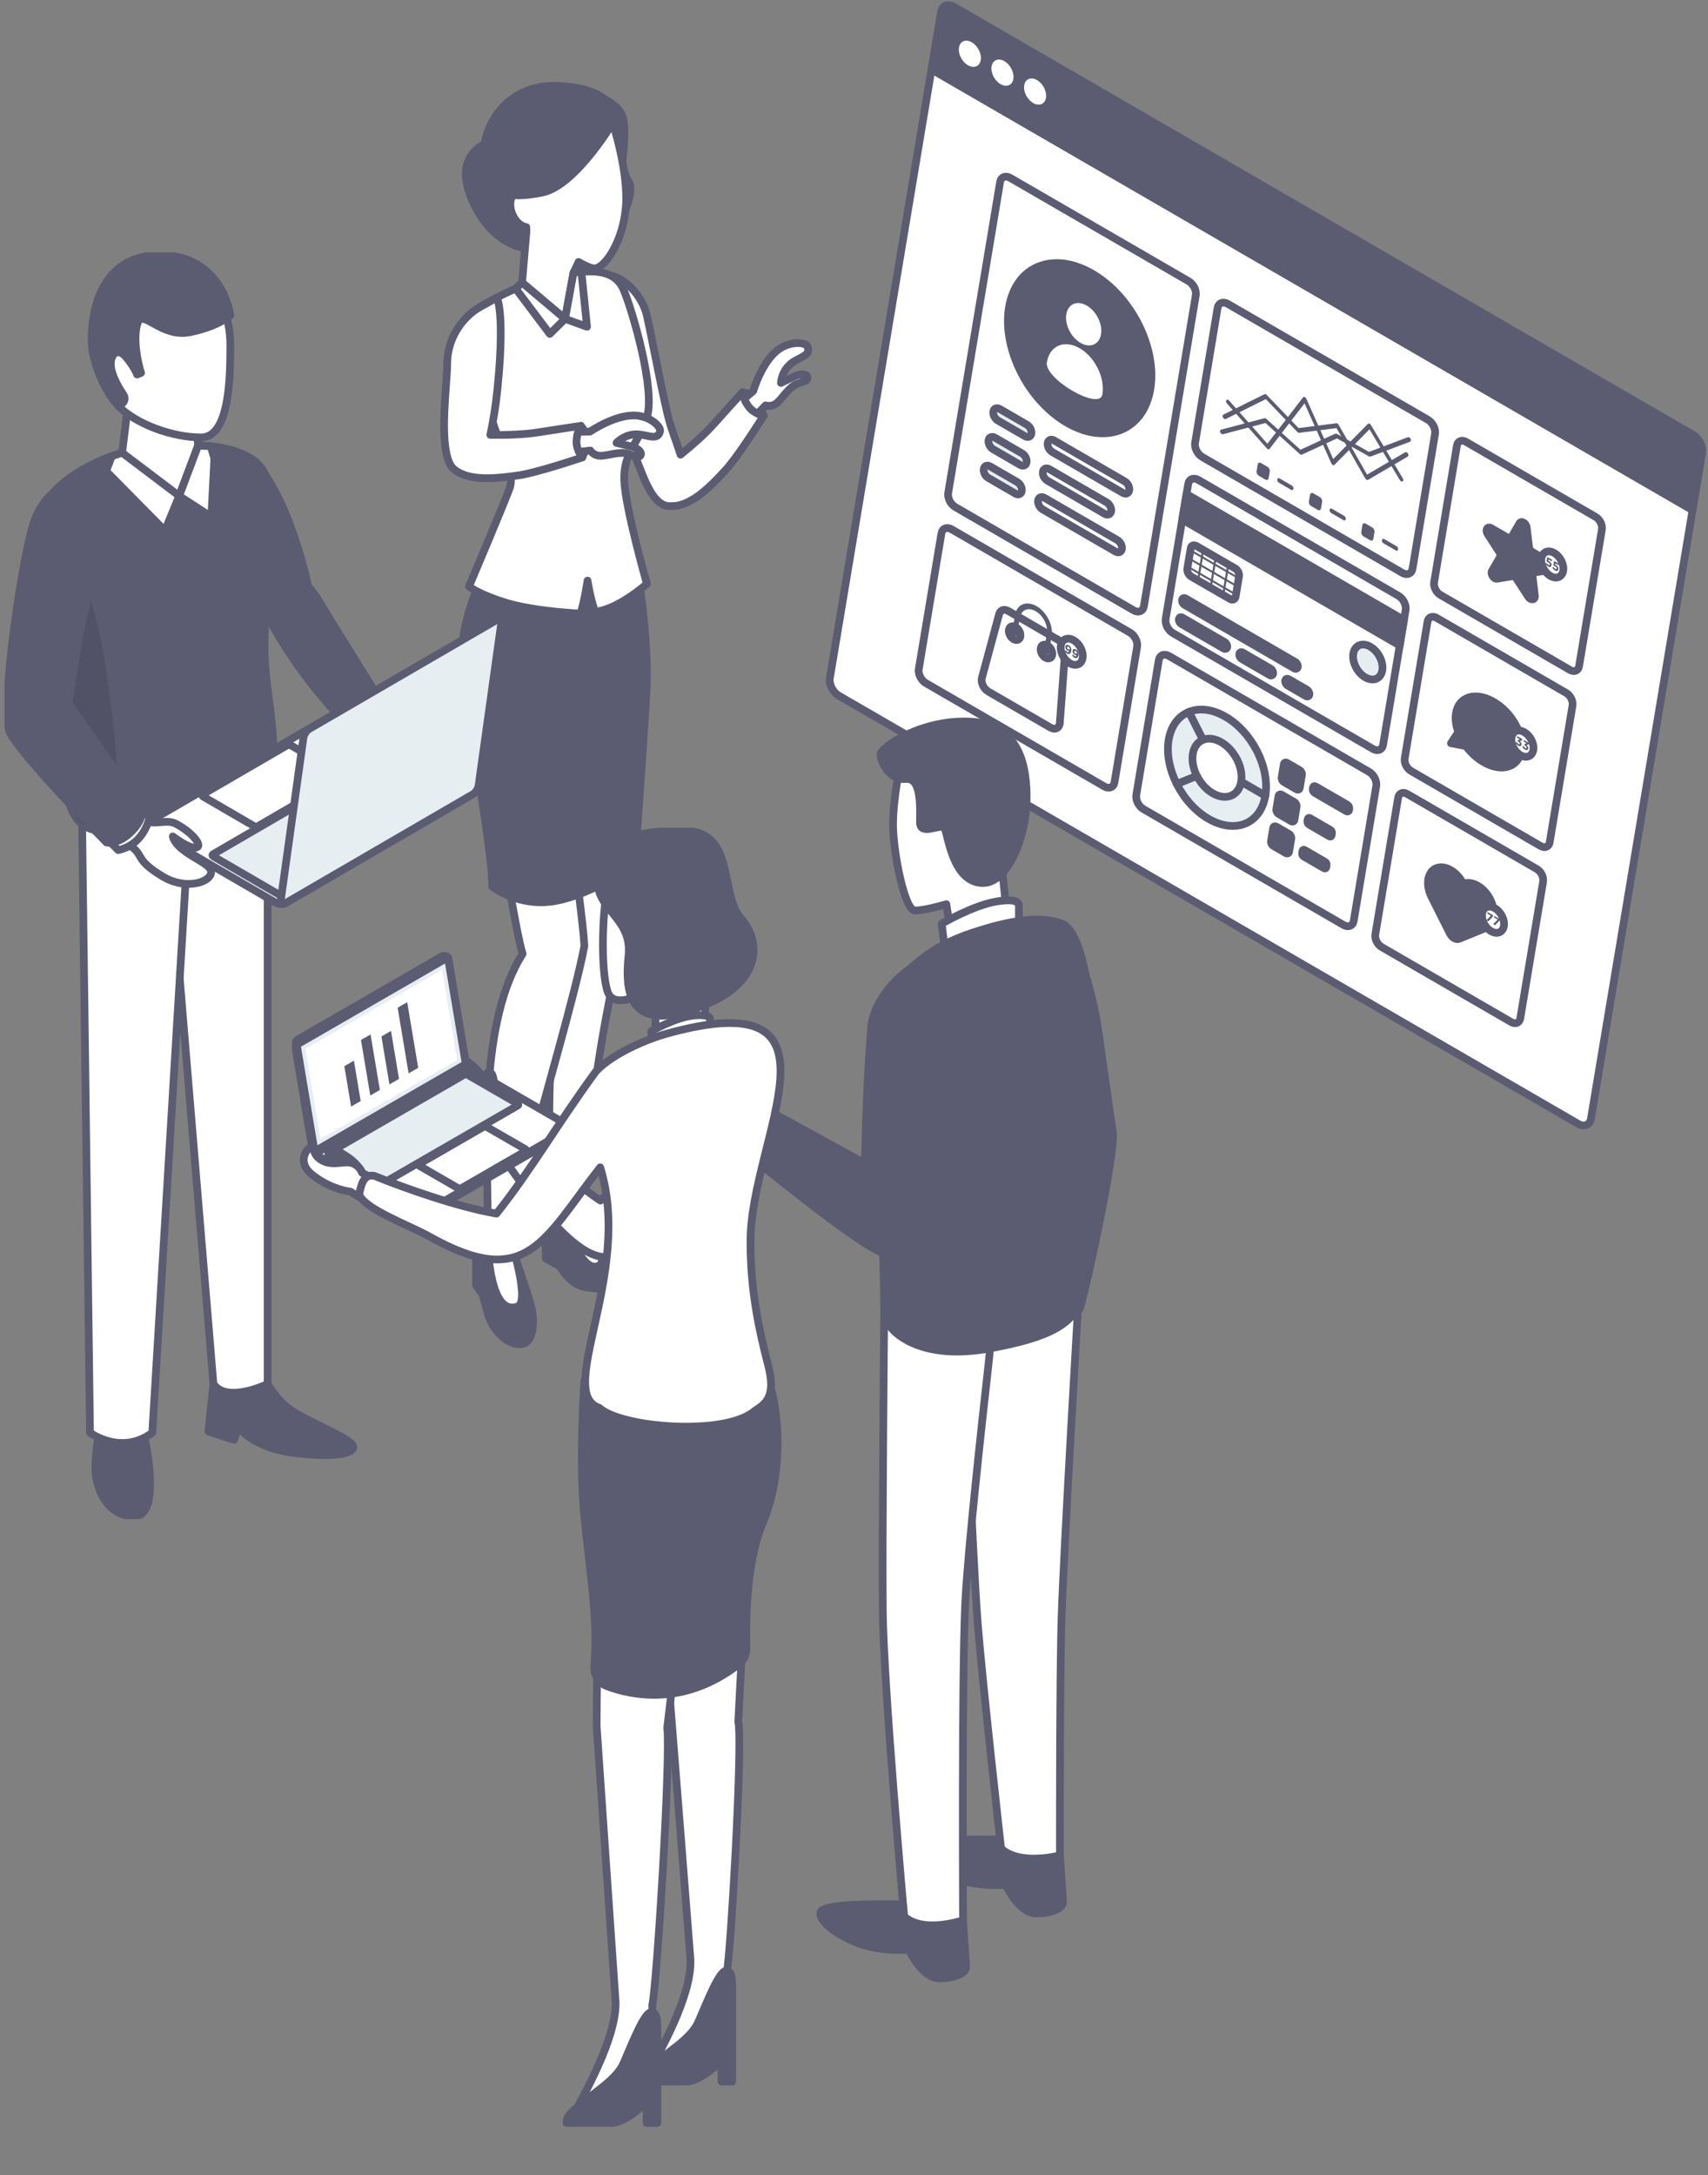 <svg width="333" height="424" viewBox="0 0 333 424" fill="none" xmlns="http://www.w3.org/2000/svg">
<rect x="0" y="0" width="333" height="424" fill="#808080" stroke="none"/>
<path d="M307.685 219.07L163.544 135.61C162.373 134.933 161.592 133.38 161.797 132.144L181.608 13.517L329.988 99.433L310.18 218.06C309.974 219.295 308.856 219.749 307.685 219.072V219.07Z" fill="white" stroke="#5B5B72" stroke-width="1.5" stroke-linecap="round" stroke-linejoin="round"/>
<path d="M329.989 99.43L181.608 13.517L183.476 2.326C183.682 1.091 184.8 0.637 185.971 1.314L330.112 84.774C331.283 85.451 332.064 87.004 331.859 88.239L329.991 99.43H329.989Z" fill="#5B5B72" stroke="#5B5B72" stroke-width="1.5" stroke-linecap="round" stroke-linejoin="round"/>
<path d="M191.209 11.709C191.003 12.944 189.886 13.398 188.715 12.721C187.544 12.044 186.762 10.491 186.968 9.256C187.173 8.021 188.291 7.567 189.462 8.244C190.633 8.921 191.415 10.474 191.209 11.709Z" fill="white"/>
<path d="M197.568 15.393C197.362 16.628 196.244 17.081 195.073 16.404C193.902 15.727 193.12 14.175 193.326 12.94C193.532 11.704 194.65 11.251 195.821 11.928C196.992 12.605 197.773 14.158 197.568 15.393Z" fill="white"/>
<path d="M203.926 19.074C203.72 20.309 202.603 20.763 201.432 20.086C200.261 19.409 199.479 17.856 199.685 16.621C199.89 15.386 201.008 14.932 202.179 15.609C203.35 16.286 204.132 17.839 203.926 19.074Z" fill="white"/>
<path d="M196.975 34.686L231.739 54.814C232.675 55.355 233.302 56.597 233.135 57.587L223.019 118.17C222.854 119.16 221.961 119.522 221.025 118.978L186.261 98.85C185.325 98.309 184.698 97.067 184.865 96.077L194.981 35.494C195.146 34.504 196.038 34.142 196.975 34.686Z" fill="white" stroke="#5B5B72" stroke-width="1.5" stroke-linecap="round" stroke-linejoin="round"/>
<path d="M224.274 75.857C222.932 83.891 215.675 86.834 208.066 82.428C200.457 78.021 195.376 67.936 196.718 59.9C198.061 51.866 205.317 48.922 212.927 53.329C220.536 57.735 225.617 67.82 224.274 75.857Z" fill="#5B5B72" stroke="#5B5B72" stroke-width="1.5" stroke-linecap="round" stroke-linejoin="round"/>
<path d="M214.659 65.163C214.323 67.172 212.537 67.924 210.669 66.842C208.801 65.76 207.558 63.256 207.894 61.247C208.23 59.237 210.016 58.485 211.884 59.567C213.752 60.65 214.995 63.154 214.659 65.163Z" fill="white"/>
<path d="M214.925 76.893C214.383 80.139 203.558 73.872 204.1 70.625C204.642 67.378 207.505 66.151 210.495 67.881C213.486 69.611 215.47 73.646 214.925 76.893Z" fill="white"/>
<path d="M199.835 85.029L194.536 81.959C193.95 81.62 193.561 80.846 193.662 80.227C193.767 79.608 194.323 79.382 194.909 79.722L200.207 82.792C200.793 83.131 201.182 83.905 201.081 84.524C200.977 85.143 200.42 85.369 199.835 85.029Z" fill="#E7EEF2" stroke="#5B5B72" stroke-width="1.5" stroke-linecap="round" stroke-linejoin="round"/>
<path d="M198.901 90.624L193.602 87.555C193.016 87.215 192.627 86.441 192.729 85.822C192.833 85.204 193.389 84.978 193.975 85.318L199.273 88.387C199.859 88.727 200.248 89.501 200.147 90.12C200.043 90.739 199.486 90.964 198.901 90.624Z" fill="#E7EEF2" stroke="#5B5B72" stroke-width="1.5" stroke-linecap="round" stroke-linejoin="round"/>
<path d="M197.967 96.22L192.668 93.15C192.083 92.811 191.693 92.037 191.795 91.418C191.899 90.799 192.455 90.573 193.041 90.913L198.339 93.983C198.925 94.322 199.315 95.097 199.213 95.715C199.109 96.334 198.552 96.56 197.967 96.22Z" fill="#E7EEF2" stroke="#5B5B72" stroke-width="1.5" stroke-linecap="round" stroke-linejoin="round"/>
<path d="M218.913 96.074L205.136 88.098C204.55 87.759 204.161 86.985 204.262 86.366C204.366 85.747 204.923 85.522 205.509 85.861L219.285 93.837C219.871 94.177 220.26 94.951 220.159 95.57C220.055 96.188 219.498 96.414 218.913 96.074Z" fill="white" stroke="#5B5B72" stroke-width="1.5" stroke-linecap="round" stroke-linejoin="round"/>
<path d="M215.387 100.17L204.2 93.692C203.614 93.352 203.224 92.578 203.326 91.959C203.43 91.34 203.987 91.115 204.572 91.454L215.76 97.933C216.346 98.273 216.735 99.047 216.634 99.666C216.529 100.284 215.973 100.51 215.387 100.17Z" fill="white" stroke="#5B5B72" stroke-width="1.5" stroke-linecap="round" stroke-linejoin="round"/>
<path d="M217.483 107.52L203.266 99.29C202.68 98.95 202.291 98.176 202.392 97.557C202.496 96.938 203.053 96.713 203.638 97.052L217.855 105.283C218.441 105.623 218.83 106.397 218.729 107.015C218.625 107.634 218.068 107.86 217.483 107.52Z" fill="white" stroke="#5B5B72" stroke-width="1.5" stroke-linecap="round" stroke-linejoin="round"/>
<path d="M261.937 180.306L222.934 157.722C221.998 157.181 221.371 155.939 221.538 154.949L225.924 128.687C226.089 127.697 226.982 127.335 227.918 127.879L266.921 150.462C267.857 151.003 268.484 152.246 268.317 153.236L263.93 179.498C263.766 180.488 262.873 180.85 261.937 180.306Z" fill="white" stroke="#5B5B72" stroke-width="1.5" stroke-linecap="round" stroke-linejoin="round"/>
<path d="M246.694 155.116L241.983 152.389C242.443 149.642 240.701 146.192 238.102 144.687C236.8 143.933 235.53 143.809 234.528 144.216L231.785 138.774C233.79 137.958 236.333 138.208 238.934 139.715C244.136 142.727 247.611 149.625 246.694 155.119V155.116Z" fill="#E7EEF2"/>
<path d="M246.694 155.116L241.983 152.389C242.443 149.642 240.701 146.192 238.102 144.687C236.8 143.933 235.53 143.809 234.528 144.216L231.785 138.774C233.79 137.958 236.333 138.208 238.934 139.715C244.136 142.727 247.611 149.625 246.694 155.119V155.116Z" stroke="#5B5B72" stroke-width="1.5" stroke-linecap="round" stroke-linejoin="round"/>
<path d="M232.561 146.934C232.331 148.307 232.651 149.856 233.352 151.251L229.435 152.84C228.032 150.055 227.391 146.953 227.85 144.209C228.31 141.462 229.779 139.589 231.785 138.776L234.528 144.219C233.524 144.629 232.791 145.566 232.561 146.936V146.934Z" fill="#E7EEF2"/>
<path d="M232.561 146.934C232.331 148.307 232.651 149.856 233.352 151.251L229.435 152.84C228.032 150.055 227.391 146.953 227.85 144.209C228.31 141.462 229.779 139.589 231.785 138.776L234.528 144.219C233.524 144.629 232.791 145.566 232.561 146.936V146.934Z" stroke="#5B5B72" stroke-width="1.5" stroke-linecap="round" stroke-linejoin="round"/>
<path d="M246.694 155.116C245.777 160.61 240.812 162.621 235.612 159.61C234.325 158.865 233.144 157.883 232.109 156.742C231.054 155.577 230.147 154.248 229.438 152.84L233.355 151.251C233.708 151.957 234.163 152.619 234.693 153.204C235.211 153.772 235.799 154.262 236.445 154.636C239.043 156.14 241.526 155.138 241.985 152.389L246.696 155.116H246.694Z" fill="#E7EEF2"/>
<path d="M246.694 155.116C245.777 160.61 240.812 162.621 235.612 159.61C234.325 158.865 233.144 157.883 232.109 156.742C231.054 155.577 230.147 154.248 229.438 152.84L233.355 151.251C233.708 151.957 234.163 152.619 234.693 153.204C235.211 153.772 235.799 154.262 236.445 154.636C239.043 156.14 241.526 155.138 241.985 152.389L246.696 155.116H246.694Z" stroke="#5B5B72" stroke-width="1.5" stroke-linecap="round" stroke-linejoin="round"/>
<path d="M252.762 153.857L250.321 152.442C250.021 152.268 249.817 151.87 249.871 151.552L250.301 148.972C250.355 148.655 250.642 148.538 250.942 148.713L253.384 150.127C253.684 150.302 253.887 150.7 253.834 151.018L253.403 153.597C253.35 153.915 253.062 154.032 252.762 153.857Z" fill="#5B5B72" stroke="#5B5B72" stroke-width="1.5" stroke-linecap="round" stroke-linejoin="round"/>
<path d="M262.491 158.128L256.316 154.551C256.069 154.408 255.907 154.083 255.948 153.823L255.999 153.52C256.043 153.26 256.278 153.165 256.522 153.308L262.697 156.885C262.943 157.028 263.105 157.353 263.064 157.613L263.013 157.916C262.97 158.176 262.735 158.271 262.491 158.128Z" fill="#5B5B72" stroke="#5B5B72" stroke-width="1.5" stroke-linecap="round" stroke-linejoin="round"/>
<path d="M251.724 160.076L249.283 158.661C248.983 158.487 248.779 158.089 248.833 157.771L249.263 155.192C249.317 154.874 249.604 154.757 249.904 154.932L252.346 156.347C252.646 156.521 252.849 156.919 252.796 157.237L252.365 159.816C252.312 160.134 252.024 160.251 251.724 160.076Z" fill="#5B5B72" stroke="#5B5B72" stroke-width="1.5" stroke-linecap="round" stroke-linejoin="round"/>
<path d="M259.178 163.029L255.196 160.722C254.995 160.605 254.862 160.338 254.896 160.127L254.976 159.651C255.012 159.44 255.203 159.363 255.404 159.479L259.387 161.787C259.587 161.903 259.72 162.17 259.687 162.381L259.607 162.857C259.57 163.068 259.379 163.146 259.178 163.029Z" fill="#5B5B72" stroke="#5B5B72" stroke-width="1.5" stroke-linecap="round" stroke-linejoin="round"/>
<path d="M250.686 166.293L248.245 164.878C247.945 164.704 247.741 164.306 247.795 163.988L248.225 161.408C248.279 161.09 248.566 160.974 248.866 161.149L251.308 162.563C251.608 162.738 251.811 163.136 251.758 163.454L251.327 166.033C251.274 166.351 250.986 166.468 250.686 166.293Z" fill="#5B5B72" stroke="#5B5B72" stroke-width="1.5" stroke-linecap="round" stroke-linejoin="round"/>
<path d="M258.141 169.246L254.158 166.938C253.957 166.822 253.824 166.555 253.858 166.344L253.938 165.868C253.974 165.657 254.165 165.579 254.366 165.696L258.349 168.004C258.549 168.12 258.683 168.387 258.649 168.598L258.569 169.074C258.533 169.285 258.341 169.362 258.141 169.246Z" fill="#5B5B72" stroke="#5B5B72" stroke-width="1.5" stroke-linecap="round" stroke-linejoin="round"/>
<path d="M273.398 111.665L234.395 89.081C233.459 88.54 232.832 87.298 232.999 86.308L237.386 60.045C237.55 59.055 238.443 58.694 239.379 59.237L278.382 81.821C279.319 82.362 279.945 83.605 279.778 84.594L275.392 110.857C275.227 111.847 274.334 112.208 273.398 111.665Z" fill="white" stroke="#5B5B72" stroke-width="1.5" stroke-linecap="round" stroke-linejoin="round"/>
<path d="M238.184 84.599C238.075 84.536 237.979 84.427 237.918 84.289C237.814 84.044 237.877 83.803 238.058 83.755L246.52 81.522C246.628 81.493 246.759 81.537 246.873 81.639L253.543 87.674L260.34 84.536C260.422 84.497 260.529 84.51 260.63 84.565L266.89 88.084L274.484 85.228C274.659 85.162 274.898 85.305 275.017 85.546C275.135 85.788 275.089 86.036 274.913 86.104L267.194 89.008C267.115 89.037 267.015 89.025 266.919 88.972L260.669 85.461L253.817 88.623C253.703 88.674 253.553 88.635 253.425 88.518L246.725 82.459L238.436 84.645C238.356 84.667 238.264 84.645 238.179 84.599H238.184Z" fill="#5B5B72"/>
<path d="M247.139 87.531C247.088 87.501 247.04 87.46 246.994 87.409L239.205 78.64C239.029 78.441 238.98 78.157 239.099 78.004C239.215 77.851 239.454 77.888 239.629 78.087L247.098 86.499L254.042 77.465C254.114 77.371 254.238 77.347 254.368 77.4C254.499 77.453 254.62 77.577 254.688 77.73L259.931 89.486L266.694 82.627C266.764 82.554 266.87 82.537 266.984 82.578C267.098 82.619 267.206 82.714 267.279 82.838L273.497 93.238C273.635 93.471 273.618 93.735 273.459 93.83C273.299 93.924 273.057 93.813 272.919 93.582L267.001 83.685L260.183 90.603C260.105 90.683 259.984 90.695 259.858 90.639C259.735 90.583 259.621 90.462 259.556 90.316L254.342 78.623L247.521 87.497C247.434 87.611 247.282 87.618 247.136 87.535L247.139 87.531Z" fill="#5B5B72"/>
<path d="M238.675 81.646C238.586 81.595 238.501 81.508 238.441 81.399C238.31 81.161 238.342 80.904 238.506 80.821L246.524 76.844C246.648 76.784 246.82 76.835 246.953 76.975L253.171 83.447L260.526 82.508C260.683 82.488 260.87 82.607 260.981 82.799L266.529 92.519L273.962 88.159C274.122 88.064 274.363 88.178 274.501 88.409C274.639 88.642 274.622 88.906 274.46 89.001L266.73 93.536C266.652 93.582 266.551 93.58 266.447 93.531C266.343 93.48 266.248 93.391 266.183 93.277L260.575 83.447L253.306 84.374C253.193 84.388 253.062 84.33 252.955 84.218L246.79 77.803L238.978 81.678C238.888 81.722 238.779 81.707 238.675 81.646Z" fill="#5B5B72"/>
<path d="M246.696 93.478L245.438 92.75C245.136 92.575 244.932 92.172 244.986 91.852L245.208 90.525C245.261 90.205 245.552 90.088 245.854 90.263L247.112 90.991C247.415 91.165 247.618 91.568 247.565 91.889L247.342 93.216C247.289 93.536 246.999 93.653 246.696 93.478Z" fill="#5B5B72"/>
<path d="M251.729 95.482L249.321 94.087C249.118 93.971 248.985 93.701 249.019 93.488L249.029 93.432C249.065 93.218 249.256 93.141 249.459 93.257L251.867 94.652C252.07 94.769 252.203 95.038 252.169 95.252L252.159 95.308C252.123 95.521 251.932 95.599 251.729 95.482Z" fill="#5B5B72"/>
<path d="M256.902 99.387L255.644 98.659C255.341 98.484 255.138 98.081 255.191 97.761L255.414 96.433C255.467 96.113 255.757 95.997 256.06 96.171L257.318 96.899C257.62 97.074 257.824 97.477 257.77 97.797L257.548 99.124C257.495 99.445 257.204 99.561 256.902 99.387Z" fill="#5B5B72"/>
<path d="M261.934 101.393L259.527 99.998C259.324 99.882 259.191 99.612 259.224 99.399L259.234 99.343C259.27 99.129 259.462 99.052 259.665 99.168L262.072 100.563C262.276 100.68 262.409 100.949 262.375 101.163L262.365 101.219C262.329 101.432 262.138 101.51 261.934 101.393Z" fill="#5B5B72"/>
<path d="M267.11 105.298L265.852 104.57C265.549 104.395 265.346 103.992 265.399 103.672L265.622 102.344C265.675 102.024 265.965 101.908 266.268 102.082L267.526 102.81C267.828 102.985 268.032 103.388 267.978 103.708L267.756 105.035C267.703 105.356 267.412 105.472 267.11 105.298Z" fill="#5B5B72"/>
<path d="M272.14 107.302L269.733 105.907C269.529 105.79 269.396 105.521 269.43 105.307L269.44 105.251C269.476 105.038 269.667 104.96 269.87 105.077L272.278 106.472C272.481 106.588 272.614 106.858 272.58 107.071L272.571 107.127C272.534 107.341 272.343 107.418 272.14 107.302Z" fill="#5B5B72"/>
<path d="M267.666 145.985L228.663 123.402C227.727 122.861 227.1 121.618 227.267 120.628L231.654 94.366C231.818 93.376 232.711 93.014 233.648 93.558L272.65 116.142C273.587 116.683 274.213 117.925 274.047 118.915L269.66 145.177C269.495 146.167 268.603 146.529 267.666 145.985Z" fill="white" stroke="#5B5B72" stroke-width="1.5" stroke-linecap="round" stroke-linejoin="round"/>
<path d="M272.892 125.828L230.497 101.282L231.33 96.307L273.722 120.854L272.892 125.828Z" fill="#5B5B72" stroke="#5B5B72" stroke-width="1.5" stroke-linecap="round" stroke-linejoin="round"/>
<path d="M241.569 112.33L240.904 116.309C240.812 116.857 240.318 117.061 239.796 116.758L232.259 112.395C231.739 112.094 231.39 111.405 231.482 110.854L232.147 106.875C232.239 106.326 232.735 106.125 233.256 106.426L240.792 110.789C241.315 111.092 241.661 111.779 241.569 112.33Z" fill="white" stroke="#5B5B72" stroke-width="1.5" stroke-linecap="round" stroke-linejoin="round"/>
<path d="M234.763 107.297L233.766 113.266L233.389 113.048L234.386 107.078L234.763 107.297Z" fill="#5B5B72"/>
<path d="M241.535 112.529L241.468 112.926L232.048 107.472L232.114 107.074L241.535 112.529Z" fill="#5B5B72"/>
<path d="M241.269 114.12L241.204 114.518L231.782 109.063L231.847 108.665L241.269 114.12Z" fill="#5B5B72"/>
<path d="M241.003 115.712L240.938 116.11L231.516 110.655L231.581 110.257L241.003 115.712Z" fill="#5B5B72"/>
<path d="M237.212 108.716L236.215 114.683L235.84 114.467L236.837 108.498L237.212 108.716Z" fill="#5B5B72"/>
<path d="M239.663 110.133L238.666 116.103L238.288 115.884L239.285 109.915L239.663 110.133Z" fill="#5B5B72"/>
<path d="M252.336 130.291L230.95 117.908C230.626 117.719 230.408 117.289 230.466 116.945C230.524 116.6 230.834 116.476 231.158 116.663L252.544 129.046C252.868 129.235 253.086 129.665 253.028 130.009C252.97 130.354 252.66 130.477 252.336 130.291Z" fill="white" stroke="#5B5B72" stroke-width="1.5" stroke-linecap="round" stroke-linejoin="round"/>
<path d="M238.571 126.413L230.328 121.64C230.004 121.451 229.786 121.021 229.844 120.677C229.902 120.332 230.212 120.208 230.536 120.395L238.779 125.168C239.104 125.358 239.321 125.787 239.263 126.132C239.205 126.476 238.896 126.6 238.571 126.413Z" fill="#E7EEF2" stroke="#5B5B72" stroke-width="1.5" stroke-linecap="round" stroke-linejoin="round"/>
<path d="M247.521 131.594L242.104 128.456C241.78 128.267 241.562 127.837 241.62 127.493C241.678 127.148 241.988 127.025 242.312 127.211L247.729 130.349C248.053 130.538 248.271 130.968 248.213 131.312C248.155 131.657 247.845 131.781 247.521 131.594Z" fill="#E7EEF2" stroke="#5B5B72" stroke-width="1.5" stroke-linecap="round" stroke-linejoin="round"/>
<path d="M254.586 135.685L251.054 133.639C250.729 133.45 250.512 133.02 250.57 132.676C250.628 132.331 250.938 132.208 251.262 132.394L254.794 134.44C255.118 134.629 255.336 135.059 255.278 135.403C255.22 135.748 254.91 135.872 254.586 135.685Z" fill="#E7EEF2" stroke="#5B5B72" stroke-width="1.5" stroke-linecap="round" stroke-linejoin="round"/>
<path d="M269.498 130.684C269.222 132.331 267.734 132.935 266.173 132.03C264.613 131.128 263.57 129.058 263.846 127.41C264.122 125.763 265.61 125.159 267.17 126.064C268.731 126.966 269.774 129.036 269.498 130.684Z" fill="#E7EEF2" stroke="#5B5B72" stroke-width="1.5" stroke-linecap="round" stroke-linejoin="round"/>
<path d="M306.088 130.594L280.841 115.974C280.008 115.491 279.452 114.39 279.599 113.509L284.051 86.849C284.199 85.97 284.993 85.648 285.825 86.13L311.073 100.75C311.905 101.233 312.461 102.335 312.314 103.216L307.862 129.876C307.714 130.754 306.921 131.077 306.088 130.594Z" fill="white" stroke="#5B5B72" stroke-width="1.5" stroke-linecap="round" stroke-linejoin="round"/>
<path d="M297.654 102.825L298.109 106.63C298.155 107.008 298.402 107.392 298.723 107.579L301.939 109.44C302.655 109.855 302.793 110.995 302.137 111.104L299.202 111.594C298.91 111.643 298.743 111.934 298.789 112.313L299.244 116.117C299.345 116.967 298.464 117.112 297.959 116.331L295.689 112.829C295.464 112.48 295.111 112.276 294.818 112.325L291.883 112.815C291.23 112.924 290.548 111.873 290.891 111.281L292.425 108.627C292.578 108.362 292.529 107.947 292.302 107.598L290.032 104.096C289.527 103.315 289.986 102.519 290.703 102.934L293.918 104.795C294.24 104.982 294.559 104.926 294.712 104.662L296.246 102.007C296.587 101.415 297.552 101.973 297.654 102.823V102.825Z" fill="#5B5B72" stroke="#5B5B72" stroke-width="1.5" stroke-linecap="round" stroke-linejoin="round"/>
<path d="M304.772 111.262C304.566 112.497 303.449 112.951 302.278 112.274C301.107 111.597 300.325 110.044 300.531 108.809C300.736 107.574 301.854 107.12 303.025 107.797C304.196 108.474 304.978 110.027 304.772 111.262Z" fill="white" stroke="#5B5B72" stroke-width="1.5" stroke-linecap="round" stroke-linejoin="round"/>
<path d="M301.687 108.588L302.599 109.117L302.549 109.42L301.915 109.054L301.852 109.316C301.883 109.326 301.912 109.335 301.944 109.347C301.975 109.36 302.009 109.377 302.05 109.401C302.123 109.442 302.191 109.493 302.251 109.549C302.311 109.605 302.36 109.665 302.401 109.733C302.442 109.801 302.469 109.874 302.486 109.954C302.503 110.034 302.503 110.117 302.486 110.206C302.471 110.289 302.447 110.357 302.408 110.408C302.37 110.459 302.324 110.495 302.266 110.512C302.207 110.532 302.142 110.532 302.07 110.517C301.995 110.502 301.915 110.468 301.83 110.42C301.709 110.35 301.61 110.269 301.528 110.177C301.445 110.085 301.375 109.981 301.315 109.867L301.554 109.733C301.603 109.821 301.651 109.893 301.702 109.956C301.753 110.02 301.813 110.07 301.878 110.107C301.953 110.151 302.019 110.168 302.07 110.155C302.12 110.143 302.152 110.102 302.164 110.029C302.176 109.961 302.161 109.893 302.12 109.828C302.079 109.762 302.019 109.707 301.936 109.66C301.89 109.634 301.845 109.614 301.801 109.6C301.757 109.588 301.716 109.578 301.678 109.575L301.511 109.335L301.682 108.588H301.687Z" fill="#5B5B72"/>
<path d="M303.02 109.362L303.933 109.891L303.882 110.194L303.248 109.828L303.185 110.09C303.216 110.1 303.248 110.112 303.277 110.121C303.308 110.133 303.342 110.15 303.383 110.175C303.456 110.218 303.524 110.267 303.584 110.323C303.645 110.379 303.695 110.442 303.734 110.507C303.775 110.575 303.802 110.648 303.819 110.728C303.836 110.808 303.836 110.891 303.819 110.98C303.804 111.063 303.778 111.131 303.741 111.182C303.703 111.233 303.657 111.269 303.599 111.286C303.543 111.306 303.475 111.305 303.403 111.291C303.328 111.276 303.248 111.245 303.163 111.194C303.042 111.124 302.943 111.043 302.861 110.949C302.778 110.857 302.708 110.752 302.648 110.638L302.887 110.505C302.936 110.592 302.984 110.665 303.035 110.728C303.086 110.791 303.146 110.842 303.212 110.878C303.287 110.922 303.352 110.939 303.403 110.927C303.453 110.915 303.485 110.874 303.497 110.801C303.509 110.733 303.495 110.665 303.453 110.599C303.412 110.534 303.352 110.478 303.272 110.432C303.226 110.405 303.18 110.386 303.137 110.371C303.093 110.359 303.052 110.349 303.013 110.347L302.846 110.107L303.018 109.359L303.02 109.362Z" fill="#5B5B72"/>
<path d="M300.359 164.915L275.111 150.295C274.279 149.812 273.722 148.71 273.87 147.829L278.322 121.169C278.469 120.291 279.263 119.968 280.095 120.451L305.343 135.071C306.175 135.554 306.732 136.655 306.584 137.536L302.132 164.196C301.985 165.075 301.191 165.397 300.359 164.915Z" fill="white" stroke="#5B5B72" stroke-width="1.5" stroke-linecap="round" stroke-linejoin="round"/>
<path d="M296.584 146.366C296.042 149.611 292.757 150.593 289.244 148.56C287.901 147.783 286.72 146.677 285.805 145.43L282.885 144.879L284.322 142.702C283.853 141.436 283.674 140.157 283.865 139.002C284.407 135.758 287.693 134.775 291.206 136.808C294.717 138.842 297.126 143.122 296.584 146.366Z" fill="#5B5B72" stroke="#5B5B72" stroke-width="1.5" stroke-linecap="round" stroke-linejoin="round"/>
<path d="M298.939 146.194C298.733 147.429 297.615 147.883 296.444 147.206C295.273 146.529 294.491 144.976 294.697 143.741C294.903 142.506 296.021 142.052 297.192 142.729C298.363 143.406 299.144 144.959 298.939 146.194Z" fill="white" stroke="#5B5B72" stroke-width="1.5" stroke-linecap="round" stroke-linejoin="round"/>
<path d="M295.738 143.777L295.786 143.481L296.79 144.063L296.747 144.323L296.306 144.483C296.355 144.522 296.403 144.563 296.449 144.612C296.495 144.66 296.531 144.711 296.563 144.767C296.594 144.823 296.616 144.884 296.63 144.949C296.645 145.015 296.645 145.083 296.633 145.155C296.621 145.231 296.597 145.291 296.56 145.34C296.524 145.388 296.48 145.422 296.427 145.442C296.374 145.461 296.311 145.464 296.241 145.451C296.171 145.439 296.093 145.408 296.011 145.359C295.878 145.282 295.767 145.189 295.682 145.085C295.597 144.981 295.53 144.869 295.479 144.75L295.742 144.653C295.784 144.743 295.83 144.821 295.88 144.886C295.931 144.949 295.994 145.005 296.069 145.049C296.132 145.085 296.185 145.097 296.229 145.085C296.272 145.073 296.301 145.036 296.311 144.978C296.323 144.913 296.306 144.85 296.26 144.784C296.217 144.721 296.146 144.663 296.055 144.609L295.919 144.532L295.905 144.284L296.321 144.114L295.738 143.777Z" fill="#5B5B72"/>
<path d="M297.051 144.539L297.1 144.243L298.104 144.825L298.06 145.085L297.62 145.245C297.668 145.284 297.717 145.328 297.763 145.374C297.809 145.422 297.845 145.473 297.876 145.529C297.908 145.585 297.93 145.646 297.944 145.711C297.959 145.777 297.959 145.845 297.947 145.917C297.935 145.993 297.91 146.053 297.874 146.102C297.838 146.15 297.794 146.184 297.741 146.204C297.688 146.223 297.625 146.226 297.555 146.213C297.484 146.201 297.407 146.17 297.325 146.124C297.189 146.046 297.08 145.954 296.996 145.849C296.911 145.745 296.841 145.633 296.792 145.515L297.056 145.417C297.097 145.507 297.141 145.585 297.192 145.65C297.243 145.716 297.305 145.769 297.383 145.813C297.446 145.849 297.499 145.862 297.543 145.849C297.586 145.837 297.615 145.801 297.625 145.743C297.637 145.677 297.62 145.612 297.574 145.549C297.53 145.485 297.46 145.427 297.368 145.371L297.233 145.294L297.218 145.046L297.634 144.876L297.051 144.539Z" fill="#5B5B72"/>
<path d="M294.627 199.235L269.379 184.615C268.547 184.133 267.99 183.031 268.138 182.15L272.59 155.49C272.738 154.612 273.531 154.289 274.363 154.772L299.611 169.391C300.444 169.874 301 170.976 300.852 171.857L296.401 198.517C296.253 199.395 295.459 199.718 294.627 199.235Z" fill="white" stroke="#5B5B72" stroke-width="1.5" stroke-linecap="round" stroke-linejoin="round"/>
<path d="M290.55 175.334C291.148 176.525 291.344 177.746 291.174 178.755C291.005 179.765 290.473 180.563 289.619 180.913L284.484 183.007C283.896 183.247 283.086 182.776 282.675 181.958L279.082 174.812C278.481 173.621 278.288 172.403 278.457 171.391C278.627 170.381 279.159 169.583 280.013 169.234C280.867 168.884 281.888 169.052 282.839 169.603C283.792 170.156 284.68 171.09 285.28 172.284C286.137 171.934 287.155 172.102 288.109 172.655C289.062 173.206 289.952 174.145 290.55 175.336V175.334Z" fill="#5B5B72" stroke="#5B5B72" stroke-width="1.5" stroke-linecap="round" stroke-linejoin="round"/>
<path d="M293.207 180.515C293.001 181.75 291.883 182.204 290.712 181.527C289.541 180.85 288.76 179.297 288.965 178.061C289.171 176.826 290.289 176.373 291.46 177.05C292.631 177.727 293.412 179.28 293.207 180.515Z" fill="white" stroke="#5B5B72" stroke-width="1.5" stroke-linecap="round" stroke-linejoin="round"/>
<path d="M290.032 177.79L291.099 178.408L291.056 178.668L290.173 179.59L289.805 179.377L290.681 178.491L289.984 178.088L290.035 177.79H290.032Z" fill="#5B5B72"/>
<path d="M291.344 178.549L292.411 179.168L292.367 179.428L291.484 180.35L291.116 180.136L291.992 179.25L291.295 178.848L291.346 178.549H291.344Z" fill="#5B5B72"/>
<path d="M185.538 103.182L220.301 123.31C221.238 123.851 221.865 125.093 221.698 126.083L217.287 152.493C217.122 153.483 216.229 153.845 215.293 153.301L180.529 133.173C179.593 132.632 178.966 131.39 179.133 130.4L183.544 103.992C183.709 103.002 184.601 102.64 185.538 103.184V103.182Z" fill="white" stroke="#5B5B72" stroke-width="1.5" stroke-linecap="round" stroke-linejoin="round"/>
<path d="M204.785 141.816L192.685 134.809C191.77 134.28 191.195 133.035 191.439 132.123L194.8 119.699C195.015 118.9 195.792 118.646 196.593 119.109L206.346 124.758C207.147 125.222 207.708 126.25 207.643 127.136L206.629 140.919C206.554 141.931 205.7 142.345 204.785 141.816Z" fill="white" stroke="#5B5B72" stroke-width="1.5" stroke-linecap="round" stroke-linejoin="round"/>
<path d="M198.942 124.064C198.833 124.719 198.243 124.957 197.621 124.6C197.001 124.241 196.588 123.421 196.697 122.766C196.805 122.111 197.396 121.873 198.018 122.23C198.637 122.589 199.051 123.409 198.942 124.064Z" fill="#E7EEF2" stroke="#5B5B72" stroke-width="1.5" stroke-linecap="round" stroke-linejoin="round"/>
<path d="M205.146 127.658C205.037 128.313 204.446 128.551 203.825 128.194C203.205 127.835 202.791 127.015 202.9 126.36C203.009 125.705 203.6 125.467 204.221 125.823C204.841 126.183 205.254 127.003 205.146 127.658Z" fill="#E7EEF2" stroke="#5B5B72" stroke-width="1.5" stroke-linecap="round" stroke-linejoin="round"/>
<path d="M203.941 127.498C203.684 127.35 203.512 127.007 203.558 126.736L204.105 123.46C204.362 121.924 203.387 119.99 201.932 119.148C200.478 118.306 199.087 118.871 198.831 120.405L198.284 123.681C198.238 123.952 197.993 124.052 197.737 123.902C197.481 123.751 197.309 123.411 197.355 123.14L197.902 119.864C198.248 117.787 200.13 117.022 202.097 118.163C204.064 119.301 205.383 121.919 205.034 123.996L204.488 127.272C204.442 127.544 204.197 127.643 203.941 127.493V127.498Z" fill="#5B5B72"/>
<path d="M211.071 128.274C210.865 129.509 209.748 129.963 208.576 129.286C207.405 128.609 206.624 127.056 206.83 125.821C207.035 124.586 208.153 124.132 209.324 124.809C210.495 125.486 211.277 127.039 211.071 128.274Z" fill="white" stroke="#5B5B72" stroke-width="1.5" stroke-linecap="round" stroke-linejoin="round"/>
<path d="M208.751 127.236C208.705 127.325 208.649 127.391 208.581 127.435C208.514 127.478 208.436 127.498 208.349 127.493C208.262 127.488 208.165 127.454 208.059 127.393C207.95 127.33 207.86 127.26 207.79 127.182C207.72 127.105 207.657 127.02 207.601 126.927L207.817 126.765C207.863 126.842 207.909 126.906 207.955 126.957C208.001 127.008 208.056 127.051 208.119 127.088C208.211 127.141 208.286 127.148 208.347 127.112C208.407 127.073 208.451 127.005 208.48 126.906C208.439 126.918 208.39 126.918 208.337 126.908C208.284 126.898 208.226 126.876 208.16 126.838C208.08 126.792 208.008 126.738 207.947 126.677C207.887 126.617 207.836 126.551 207.797 126.481C207.759 126.411 207.732 126.338 207.718 126.26C207.703 126.182 207.703 126.105 207.718 126.025C207.73 125.945 207.756 125.882 207.795 125.828C207.834 125.777 207.882 125.741 207.94 125.721C207.998 125.702 208.064 125.697 208.139 125.709C208.214 125.721 208.293 125.753 208.376 125.802C208.424 125.831 208.47 125.86 208.509 125.889C208.547 125.918 208.584 125.95 208.615 125.984C208.647 126.017 208.676 126.051 208.702 126.09C208.729 126.129 208.753 126.173 208.777 126.219C208.799 126.263 208.818 126.309 208.833 126.357C208.847 126.406 208.86 126.457 208.867 126.515C208.874 126.571 208.876 126.634 208.876 126.699C208.876 126.765 208.867 126.838 208.855 126.915C208.833 127.044 208.799 127.153 208.753 127.24L208.751 127.236ZM208.516 126.275C208.477 126.204 208.417 126.144 208.334 126.095C208.255 126.049 208.187 126.034 208.136 126.054C208.085 126.073 208.054 126.117 208.042 126.19C208.03 126.263 208.042 126.333 208.083 126.403C208.124 126.474 208.182 126.532 208.262 126.578C208.342 126.624 208.41 126.639 208.46 126.622C208.514 126.605 208.545 126.561 208.555 126.491C208.567 126.418 208.555 126.347 208.514 126.277L208.516 126.275Z" fill="#5B5B72"/>
<path d="M210.152 128.046C210.106 128.136 210.05 128.201 209.982 128.245C209.914 128.289 209.837 128.308 209.75 128.303C209.663 128.298 209.566 128.265 209.46 128.204C209.351 128.141 209.261 128.07 209.191 127.993C209.121 127.915 209.058 127.83 209.002 127.738L209.218 127.575C209.264 127.653 209.31 127.716 209.356 127.767C209.402 127.818 209.457 127.862 209.52 127.898C209.612 127.951 209.687 127.959 209.748 127.922C209.808 127.884 209.852 127.816 209.881 127.716C209.837 127.728 209.791 127.728 209.738 127.719C209.685 127.709 209.627 127.687 209.561 127.648C209.481 127.602 209.409 127.549 209.348 127.488C209.288 127.427 209.237 127.362 209.198 127.291C209.16 127.221 209.133 127.148 209.118 127.071C209.104 126.993 209.104 126.915 209.118 126.835C209.131 126.755 209.157 126.692 209.196 126.639C209.235 126.588 209.283 126.551 209.341 126.532C209.399 126.513 209.464 126.508 209.539 126.52C209.614 126.532 209.694 126.564 209.777 126.612C209.825 126.641 209.871 126.67 209.91 126.699C209.948 126.729 209.985 126.76 210.016 126.794C210.048 126.828 210.077 126.862 210.103 126.901C210.13 126.94 210.154 126.983 210.178 127.029C210.2 127.073 210.219 127.119 210.234 127.168C210.248 127.216 210.26 127.267 210.268 127.325C210.275 127.381 210.277 127.444 210.277 127.51C210.277 127.575 210.268 127.648 210.256 127.726C210.234 127.854 210.2 127.964 210.154 128.051L210.152 128.046ZM209.917 127.088C209.878 127.017 209.818 126.957 209.735 126.908C209.656 126.862 209.588 126.847 209.537 126.867C209.486 126.886 209.455 126.93 209.443 127.003C209.431 127.076 209.443 127.146 209.484 127.216C209.522 127.287 209.583 127.345 209.663 127.391C209.743 127.437 209.81 127.452 209.861 127.435C209.914 127.418 209.946 127.374 209.956 127.304C209.968 127.231 209.956 127.16 209.914 127.09L209.917 127.088Z" fill="#5B5B72"/>
<path d="M144.766 76.459C144.766 76.459 147.699 76.662 148.882 81.044C148.882 81.044 146.733 80.995 145.375 79.784C144.017 78.573 144.766 76.459 144.766 76.459Z" fill="#5B5B72" stroke="#5B5B72" stroke-width="1.5" stroke-linecap="round" stroke-linejoin="round"/>
<path d="M157.429 67.562C157.051 66.695 154.335 66.484 152.088 67.919C148.595 70.153 146.866 76.207 146.866 76.207L143.758 78.853L146.803 81.562L149.267 79.021C149.267 79.021 150.191 79.364 151.185 78.755C152.179 78.146 153.432 75.976 154.79 75.143C156.155 74.31 157.38 74.492 157.429 73.68C157.478 72.868 156.148 72.756 154.937 73.344C153.726 73.932 152.256 74.639 152.256 74.639C152.256 74.639 152.298 72.791 153.796 71.251C155.413 69.585 158.276 69.516 157.429 67.562Z" fill="white" stroke="#5B5B72" stroke-width="1.5" stroke-linecap="round" stroke-linejoin="round"/>
<path d="M117.117 65.743C118.727 70.124 122.724 86.168 124.34 90.214C125.796 93.861 127.525 99.041 130.969 98.649C134.854 98.726 138.858 94.442 141.399 91.698C143.961 88.933 148.882 81.044 148.882 81.044C148.882 81.044 147.062 80.708 145.984 79.294C144.906 77.873 144.766 76.459 144.766 76.459C144.766 76.459 141.266 80.302 139.04 82.801C137.409 84.628 134.973 86.784 132.677 88.632C131.9 86.175 130.969 83.802 130.542 82.262C129.394 78.146 127.308 66.891 126.16 61.697C125.012 56.503 120.029 52.765 117.117 53.717C112.259 55.313 115.507 61.361 117.117 65.743Z" fill="white" stroke="#5B5B72" stroke-width="1.5" stroke-linecap="round" stroke-linejoin="round"/>
<path d="M106.421 245.324L109.165 246.892C109.165 246.892 111.069 250.448 114.17 250.917C117.271 251.386 120.526 251.449 121.226 250.917C122.598 249.874 116.921 242.679 116.046 240.537C115.171 238.395 109.522 229.939 107.534 229.939C105.546 229.939 105.07 232.984 105.546 235.406C106.015 237.835 106.421 240.733 106.421 245.317V245.324Z" fill="#5B5B72" stroke="#5B5B72" stroke-width="1.5" stroke-linecap="round" stroke-linejoin="round"/>
<path d="M101.36 262.047C104.258 262.047 104.258 257.196 103.516 254.431C102.774 251.666 101.073 247.186 100.646 245.541C100.219 243.896 98.056 237.708 96.236 237.708C94.416 237.708 92.799 238.38 92.799 240.543V250.518L94.073 252.296C94.073 252.296 94.822 255.243 95.298 256.72C95.774 258.197 98.133 262.047 101.367 262.047H101.36Z" fill="#5B5B72" stroke="#5B5B72" stroke-width="1.5" stroke-linecap="round" stroke-linejoin="round"/>
<path d="M107.59 230.408C108.241 231.269 112.357 249.16 116.809 246.675C119.035 245.737 113.813 235.721 113.638 234.748C113.946 224.507 117.11 200.665 120.533 187.274C121.45 181.304 127.581 137.141 116.053 136.147C110.201 136.056 109.76 141.831 109.592 148.04C109.991 157.273 107.079 181.829 109.991 187.449C106.736 197.228 106.715 222.736 107.59 230.408Z" fill="white" stroke="#5B5B72" stroke-width="1.5" stroke-linecap="round" stroke-linejoin="round"/>
<path d="M95.067 235.35C94.885 237.261 94.339 256.489 100.639 254.767C103.789 254.41 99.386 241.551 99.386 240.564C99.386 239.578 102.438 228.252 104.23 221.777C105.924 214.777 112.329 193.147 113.932 184.376C113.75 180.653 112.056 167.199 110.53 159.212C108.913 150.763 106.176 135.608 99.204 136.917C93.45 137.995 94.171 143.749 95.249 149.86C96.579 156.804 100.639 182.34 101.899 185.93C93.709 198.747 94.913 221.945 95.067 235.35Z" fill="white" stroke="#5B5B72" stroke-width="1.5" stroke-linecap="round" stroke-linejoin="round"/>
<path d="M126.027 135.16C125.348 146.892 123.738 168.599 123.738 168.599C123.738 168.599 115.647 174.262 108.367 175.613C107.639 175.753 106.925 175.83 106.239 175.865C100.107 176.166 95.956 172.785 95.956 172.785C96.096 164.833 89.754 133.816 90.16 125.997C90.559 118.179 95.956 108.204 95.956 108.204C95.956 108.204 100.058 107.728 104.825 107.567C106.288 107.518 107.814 107.497 109.305 107.525C115.647 107.665 123.864 109.009 123.864 109.009C123.864 109.009 126.692 123.436 126.02 135.167L126.027 135.16Z" fill="#5B5B72" stroke="#5B5B72" stroke-width="1.5" stroke-linecap="round" stroke-linejoin="round"/>
<path d="M94.381 28.104C94.381 28.104 91 29.644 90.797 33.592C90.594 37.54 94.549 46.654 101.843 48.285C109.144 49.916 112.798 40.557 111.258 35.167C109.711 29.777 99.778 24.058 94.381 28.104Z" fill="#5B5B72" stroke="#5B5B72" stroke-width="1.5" stroke-linecap="round" stroke-linejoin="round"/>
<path d="M117.789 19.277C117.789 19.277 120.799 20.705 121.415 22.805C122.031 24.905 121.618 29.245 121.401 30.855C121.184 32.465 121.975 34.446 122.576 35.419C123.78 37.372 121.408 42.468 120.47 43.679C119.532 44.89 117.173 41.39 116.172 35.727C115.171 30.064 115.843 18.01 117.789 19.277Z" fill="#5B5B72" stroke="#5B5B72" stroke-width="1.5" stroke-linecap="round" stroke-linejoin="round"/>
<path d="M126.125 81.359C124.403 86.665 121.527 88.191 121.702 93.588C121.884 98.978 126.125 113.811 126.125 113.811C126.125 113.811 120.421 118.872 116.018 119.236C116.018 119.236 115.248 117.367 114.548 113.181C114.548 113.181 113.932 117.36 113.162 119.607C113.162 119.607 107.849 119.369 102.886 118.48C101.458 118.228 100.058 117.913 98.826 117.542C93.296 115.876 91.448 114.308 91.448 114.308C91.448 114.308 98.84 96.864 99.449 94.911C100.058 92.951 98.98 89.451 97.16 85.335C95.34 81.226 91.672 66.344 93.835 59.695C93.835 59.695 94.843 59.072 96.446 58.225C98.882 56.944 102.683 55.138 106.421 54.214C115.423 51.981 119.903 52.506 121.611 56.552C123.318 60.598 127.84 76.053 126.118 81.359H126.125Z" fill="white" stroke="#5B5B72" stroke-width="1.5" stroke-linecap="round" stroke-linejoin="round"/>
<path d="M99.89 41.726C100.471 43.154 101.577 44.127 102.606 44.26L102.641 45.086L101.787 55.089L110.166 62.159L111.811 53.143C111.811 53.143 112.308 52.191 112.805 51.057C114.142 51.862 115.297 52.303 115.864 52.331C117.663 52.415 121.296 47.641 121.989 40.662C122.675 33.683 119.462 23.974 119.462 23.974L104.909 23.869C104.909 23.869 105.21 29.476 105.553 35.244L102.151 35.069L102.277 37.582C101.752 37.337 101.213 37.295 100.737 37.484C99.512 37.988 99.134 39.885 99.883 41.726H99.89Z" fill="white" stroke="#5B5B72" stroke-width="1.5" stroke-linecap="round" stroke-linejoin="round"/>
<path d="M100.541 56.258L101.787 55.089L110.166 62.159L107.191 65.092L100.541 56.258Z" fill="white" stroke="#5B5B72" stroke-width="1.5" stroke-linecap="round" stroke-linejoin="round"/>
<path d="M110.166 62.159L114.45 63.699L113.344 52.94L111.811 53.136L110.166 62.159Z" fill="white" stroke="#5B5B72" stroke-width="1.5" stroke-linecap="round" stroke-linejoin="round"/>
<path d="M113.246 83.011C113.246 83.011 115.388 85.02 113.533 89.164C113.533 89.164 111.902 87.764 111.615 85.972C111.328 84.18 113.253 83.011 113.253 83.011H113.246Z" fill="#5B5B72" stroke="#5B5B72" stroke-width="1.5" stroke-linecap="round" stroke-linejoin="round"/>
<path d="M128.68 84.131C128.932 83.221 126.972 81.338 124.319 81.03C120.204 80.554 115.031 84.138 115.031 84.138L110.95 84.215L111.594 88.233L115.108 87.827C115.108 87.827 115.605 88.674 116.76 88.835C117.915 88.996 120.253 88.107 121.842 88.324C123.43 88.541 124.256 89.465 124.809 88.863C125.362 88.261 124.403 87.337 123.094 87.029C121.786 86.721 120.197 86.336 120.197 86.336C120.197 86.336 121.401 84.929 123.535 84.684C125.838 84.418 128.106 86.175 128.68 84.124V84.131Z" fill="white" stroke="#5B5B72" stroke-width="1.5" stroke-linecap="round" stroke-linejoin="round"/>
<path d="M119.462 23.967C119.462 23.967 112.161 36.245 105.693 37.54C99.225 38.835 94.934 38.212 94.339 31.296C93.744 24.38 98.994 16.54 108.234 16.743C117.474 16.939 120.351 20.593 119.462 23.974V23.967Z" fill="#5B5B72" stroke="#5B5B72" stroke-width="1.5" stroke-linecap="round" stroke-linejoin="round"/>
<path d="M87.584 90.158C87.584 90.158 87.605 90.221 87.619 90.249C87.731 90.48 87.85 90.697 87.976 90.893C87.99 90.921 88.011 90.942 88.025 90.963C88.151 91.117 88.291 91.264 88.452 91.411C88.683 91.614 88.928 91.789 89.187 91.95C89.187 91.95 89.192 91.953 89.201 91.957C92.309 93.868 97.559 93.161 100.996 92.678C104.727 92.16 113.533 89.164 113.533 89.164C113.533 89.164 112.336 87.757 112.399 85.972C112.455 84.194 113.246 83.011 113.246 83.011C113.246 83.011 108.101 83.774 104.797 84.299C102.214 84.705 98.686 84.824 95.592 84.775C95.935 83.221 96.187 81.632 96.425 80.218C97.076 76.375 98.49 62.264 96.887 58.001C96.887 58.001 95.2 58.981 93.842 59.702C90.097 61.69 87.192 66.058 87.192 70.846C87.192 74.73 85.596 85.657 87.584 90.158Z" fill="white" stroke="#5B5B72" stroke-width="1.5" stroke-linecap="round" stroke-linejoin="round"/>
<path d="M138.56 207.174C138.98 206.572 141.458 207.594 143.866 210.289C145.21 211.787 144.538 214.468 145.791 215.616C147.044 216.764 148.556 217.919 148.556 217.919L145.182 222.749C145.182 222.749 142.998 220.579 141.143 219.284C139.288 217.989 138.525 220.138 134.094 216.19C130.573 213.047 131.063 208.819 132.337 207.23C133.569 205.697 135.851 207.489 138.168 209.533C140.478 211.577 141.626 211.43 141.626 211.43C141.626 211.43 137.748 208.336 138.553 207.181L138.56 207.174Z" fill="white" stroke="#5B5B72" stroke-width="1.5" stroke-linecap="round" stroke-linejoin="round"/>
<path d="M143.719 222.791L141.64 221.391C141.64 221.391 142.354 219.984 144.034 217.891C145.427 216.162 146.463 215.007 146.463 215.007L148.661 216.365L143.712 222.784L143.719 222.791Z" fill="white" stroke="#5B5B72" stroke-width="1.5" stroke-linecap="round" stroke-linejoin="round"/>
<path d="M206.648 361.668C206.648 361.668 207.243 369.865 207.243 370.866C207.243 371.867 205.346 372.987 201.993 372.987C198.64 372.987 196.071 367.401 196.071 367.401C196.071 367.401 190.485 367.961 185.676 365.945C180.867 363.929 178.523 361.472 178.859 360.135C179.195 358.791 185.676 358.574 189.694 358.574H195.014L206.641 361.668H206.648Z" fill="#5B5B72" stroke="#5B5B72" stroke-width="1.5" stroke-linecap="round" stroke-linejoin="round"/>
<path d="M187.755 374.31C187.755 374.31 188.35 382.507 188.35 383.508C188.35 384.509 186.453 385.629 183.1 385.629C179.747 385.629 177.179 380.043 177.179 380.043C177.179 380.043 171.593 380.603 166.784 378.587C161.982 376.578 159.63 374.114 159.966 372.777C160.302 371.433 166.784 371.216 170.802 371.216H176.122L187.748 374.31H187.755Z" fill="#5B5B72" stroke="#5B5B72" stroke-width="1.5" stroke-linecap="round" stroke-linejoin="round"/>
<path d="M175.569 148.879C175.569 148.879 174.113 155.473 174.113 160.723C174.113 165.973 176.346 177.488 178.362 177.488C180.377 177.488 184.507 176.256 184.507 176.256L185.928 185.53L196.799 182.737L195.126 167.205C195.126 167.205 194.678 147.983 187.636 147.535C180.594 147.087 175.569 148.879 175.569 148.879Z" fill="white" stroke="#5B5B72" stroke-width="1.5" stroke-linecap="round" stroke-linejoin="round"/>
<path d="M191.661 172.119C196.575 172.119 200.005 163.033 200.152 156.327C200.299 149.621 198.962 141.277 189.421 140.682C179.88 140.087 171.691 145.596 171.691 147.087C171.691 148.578 173.476 152.155 176.605 151.854C179.733 151.553 179.362 157.44 179.362 160.275C179.362 163.11 183.457 160.422 184.129 161.395C184.801 162.361 185.62 172.126 191.654 172.126L191.661 172.119Z" fill="#5B5B72" stroke="#5B5B72" stroke-width="1.5" stroke-linecap="round" stroke-linejoin="round"/>
<path d="M184.269 185.53L183.604 180.071C183.604 180.071 189.617 176.508 194.3 175.724C198.976 174.947 198.647 176.501 198.647 176.501V181.141L184.276 185.523L184.269 185.53Z" fill="white" stroke="#5B5B72" stroke-width="1.5" stroke-linecap="round" stroke-linejoin="round"/>
<path d="M205.941 267.149C206.536 267.373 207.789 265.406 208.181 262.263C208.398 260.513 206.62 258.91 206.949 257.461C207.278 256.012 207.789 254.423 207.789 254.423L203.05 252.61C203.05 252.61 202.56 255.263 201.881 257.118C201.202 258.973 199.613 257.804 198.402 262.858C197.443 266.876 199.851 269.683 201.524 270.194C203.141 270.691 203.89 268.262 204.527 265.637C205.171 263.012 206.053 262.543 206.053 262.543C206.053 262.543 204.814 266.708 205.948 267.135L205.941 267.149Z" fill="white" stroke="#5B5B72" stroke-width="1.5" stroke-linecap="round" stroke-linejoin="round"/>
<path d="M208.622 257.748C208.622 257.748 206.655 258.315 204.24 257.713C201.874 257.125 200.397 255.907 200.397 255.907L200.929 253.485L209.161 255.284L208.622 257.755V257.748Z" fill="white" stroke="#5B5B72" stroke-width="1.5" stroke-linecap="round" stroke-linejoin="round"/>
<path d="M200.292 253.261C200.292 253.261 201.965 254.836 204.73 255.466C210.022 256.67 210.547 255.039 210.547 255.039C212.052 249.999 216.658 228.454 216.973 222.189C216.973 222.028 216.973 221.867 216.973 221.713C217.036 221.37 217.036 221.006 216.973 220.635C216.553 218.192 215.496 210.401 214.11 200.804C212.724 191.214 207.873 176.508 204.793 180.441C197.485 189.793 202.56 209.071 204.317 217.653C204.548 218.801 204.821 219.788 205.122 220.635C204.856 224.429 204.191 233.074 203.344 238.029C202.77 241.403 200.649 249.635 200.292 253.261Z" fill="#5B5B72" stroke="#5B5B72" stroke-width="1.5" stroke-linecap="round" stroke-linejoin="round"/>
<path d="M210.274 253.191C210.274 253.191 207.439 301.196 206.977 315C206.592 326.515 206.648 361.675 206.648 361.675C206.648 361.675 198.906 363.761 195.175 360.331C195.175 360.331 191.472 327.397 190.618 316.386C189.596 303.261 187.867 259.624 187.867 259.624L210.281 253.198L210.274 253.191Z" fill="white" stroke="#5B5B72" stroke-width="1.5" stroke-linecap="round" stroke-linejoin="round"/>
<path d="M193.432 257.258C193.432 257.258 193.138 262.263 192.69 266.232C191.339 278.195 188.574 303.394 188.161 313.082C187.503 328.377 187.762 374.31 187.762 374.31C187.762 374.31 182.491 376.137 178.55 374.842C177.711 374.576 176.934 374.156 176.283 373.561C176.283 373.561 172.237 328.699 172.111 313.698C171.985 298.333 172.384 256.607 172.384 256.607L176.157 256.726L193.432 257.258Z" fill="white" stroke="#5B5B72" stroke-width="1.5" stroke-linecap="round" stroke-linejoin="round"/>
<path d="M213.564 226.151C213.564 235.538 212.864 241.837 210.883 252.484C209.861 257.972 204.695 260.758 192.69 262.893C192.648 262.9 192.599 262.907 192.557 262.921C184.752 264.293 179.307 262.914 176.059 260.821C173.588 259.246 172.384 257.265 172.384 255.774C172.384 246.821 171.901 239.892 171.6 229.014C171.299 218.136 171.964 193.937 176.514 189.667C177.963 188.302 179.292 187.175 180.643 186.202C183.52 184.13 186.516 182.752 191.073 181.338C197.779 179.245 202.987 178.629 206.858 179.973C214.047 182.465 213.564 216.764 213.564 226.151Z" fill="#5B5B72" stroke="#5B5B72" stroke-width="1.5" stroke-linecap="round" stroke-linejoin="round"/>
<path d="M142.942 222.847C147.758 226.459 165.055 240.879 171.495 243.986C171.957 244.21 172.419 244.35 172.874 244.427C173.679 244.721 174.533 244.791 175.373 244.819C178.474 244.917 181.777 239.64 181.791 236.805C181.812 233.97 182.155 227.838 182.519 216.778C182.876 205.718 184.997 184.795 179.097 187.812C175.142 189.835 170.27 195.029 169.843 200.321C169.115 209.365 168.744 219.389 168.66 226.809C165.839 225.269 153.337 218.297 148.549 215.875C148.549 215.875 146.715 217.919 145.532 219.34C143.999 221.188 142.942 222.847 142.942 222.847Z" fill="#5B5B72" stroke="#5B5B72" stroke-width="1.5" stroke-linecap="round" stroke-linejoin="round"/>
<g clip-path="url(#clip0_19_42)">
<path d="M76.563 140.311L70.904 144.561C70.904 144.561 63.04 137.213 56.982 128.145C50.925 119.076 48.567 113.274 50.207 110.773C51.846 108.272 57.708 109.712 62.439 117.58C67.178 125.447 76.563 140.311 76.563 140.311Z" fill="#5B5B72" stroke="#5B5B72" stroke-width="1.5" stroke-linecap="round" stroke-linejoin="round"/>
<path d="M42.817 89.018C48.427 86.152 52.328 92.635 55.182 98.972C58.036 105.301 62.921 121.324 59.753 122.939C56.585 124.555 49.495 119.28 47.918 113.217C46.341 107.148 42.454 103.067 40.709 99.491C38.965 95.916 38.839 91.055 42.824 89.025L42.817 89.018Z" fill="#5B5B72" stroke="#5B5B72" stroke-width="1.5" stroke-linecap="round" stroke-linejoin="round"/>
<path d="M75.635 141.007C75.635 141.007 75.74 142.257 78.58 144.189C81.42 146.12 85.53 146.851 85.838 150.434C86.207 154.803 88.057 156.657 86.577 157.957C85.098 159.256 82.32 157.36 79.808 154.866C77.296 152.372 74.24 148.979 71.944 143.781L75.635 141.007Z" fill="white" stroke="#5B5B72" stroke-width="1.5" stroke-linecap="round" stroke-linejoin="round"/>
<path d="M76.563 140.311L77.596 141.821L72.167 145.931L70.897 144.561L76.563 140.311Z" fill="white" stroke="#5B5B72" stroke-width="1.5" stroke-linecap="round" stroke-linejoin="round"/>
<path d="M41.609 269.781L40.632 279.033L45.629 280.683L46.431 278.239C46.431 278.239 49.411 282.032 56.306 283.065C63.626 284.161 68.88 283.648 68.88 282.067C68.88 280.487 60.374 277.396 56.682 274.839C53.975 272.97 52.181 269.781 52.181 269.781H41.609Z" fill="#5B5B72" stroke="#5B5B72" stroke-width="1.5" stroke-linecap="round" stroke-linejoin="round"/>
<path d="M19.216 279.538C19.216 279.538 18.595 283.416 18.595 286.303C18.595 289.555 20.542 295.582 26.166 295.582C31.791 295.582 28.044 279.531 28.044 279.531H19.216V279.538Z" fill="#5B5B72" stroke="#5B5B72" stroke-width="1.5" stroke-linecap="round" stroke-linejoin="round"/>
<path d="M52.181 145.256V269.774C52.181 269.774 47.241 272.198 43.835 271.291C42.949 271.046 42.168 270.568 41.609 269.774L31.268 145.256H52.188H52.181Z" fill="white" stroke="#5B5B72" stroke-width="1.5" stroke-linecap="round" stroke-linejoin="round"/>
<path d="M37.792 145.256L29.691 279.278C26.187 281.885 22.698 281.484 20.361 280.676C18.644 280.086 17.548 279.278 17.548 279.278L15.811 145.256H37.792Z" fill="white" stroke="#5B5B72" stroke-width="1.5" stroke-linecap="round" stroke-linejoin="round"/>
<path d="M51.567 154.55C48.148 162.08 31.288 163.577 21.449 162.326H21.435C20.326 162.179 19.293 162.01 18.393 161.799C9.489 159.755 13.564 141.414 13.564 133.49C13.564 126.353 6.083 110.766 7.395 101.95C7.542 100.981 7.786 100.088 8.163 99.316C11.994 91.392 23.808 88.245 23.808 88.245L39.23 86.875C39.23 86.875 49.097 86.875 51.651 92.361C54.631 98.803 51.567 115.613 51.567 126.023C51.567 136.434 55.398 146.177 51.567 154.543V154.55Z" fill="#5B5B72" stroke="#5B5B72" stroke-width="1.5" stroke-linecap="round" stroke-linejoin="round"/>
<path d="M23.808 88.245L24.499 95.143L34.931 96.667L38.63 86.854L37.548 74.484L25.483 74.709L23.808 88.245Z" fill="white" stroke="#5B5B72" stroke-width="1.5" stroke-linecap="round" stroke-linejoin="round"/>
<path d="M23.808 88.252L34.931 96.668L32.154 103.46L20.689 91.842L21.791 88.926L23.808 88.252Z" fill="white" stroke="#5B5B72" stroke-width="1.5" stroke-linecap="round" stroke-linejoin="round"/>
<path d="M34.931 96.668L38.63 86.854L41.086 86.995L41.791 89.348L41.205 100.742L34.931 96.668Z" fill="white" stroke="#5B5B72" stroke-width="1.5" stroke-linecap="round" stroke-linejoin="round"/>
<path opacity="0.1" d="M21.449 162.326H21.435C20.326 162.179 19.293 162.01 18.393 161.799C9.489 159.755 13.564 141.414 13.564 133.49C13.564 126.353 6.083 110.766 7.395 101.95C13.32 101.458 18.742 117.046 20.689 130.47C22.636 143.88 24.506 162.256 21.456 162.319L21.449 162.326Z" fill="black"/>
<path d="M42.468 57.541C42.468 57.541 44.903 61.502 44.903 67.164C44.903 72.826 44.903 85.267 39.23 85.267C33.556 85.267 26.571 82.674 23.082 79.169C23.082 79.169 19.914 71.618 19.914 68.337C19.914 65.057 22.419 55.925 29.753 53.93C39.055 51.394 41.379 55.23 42.461 57.555L42.468 57.541Z" fill="white" stroke="#5B5B72" stroke-width="1.5" stroke-linecap="round" stroke-linejoin="round"/>
<path d="M23.082 79.162L23.738 78.727C24.324 78.34 24.471 77.547 24.08 76.963C23.285 75.776 22.077 73.774 21.714 72.004C21.149 69.286 22.803 67.516 24.527 69.553C25.601 70.824 26.439 72.201 26.725 73.002L27.506 72.693C26.892 70.951 25.832 65.844 26.843 62.935C27.82 60.119 31.393 65.893 37.018 64.762C42.642 63.631 44.917 61.467 44.917 61.467C44.917 61.467 43.417 49.729 31.198 49.729C18.979 49.729 17.855 61.882 17.855 66.258C17.855 70.634 20.514 76.486 23.103 79.162H23.082Z" fill="#5B5B72" stroke="#5B5B72" stroke-width="1.5" stroke-linecap="round" stroke-linejoin="round"/>
<path d="M65.517 138.984L28.714 160.373C28.225 160.654 28.288 161.153 28.853 161.483L53.717 175.933C54.282 176.263 55.14 176.298 55.629 176.01L92.432 154.62C92.92 154.339 92.858 153.841 92.292 153.51L67.429 139.061C66.864 138.731 66.005 138.696 65.517 138.984Z" fill="white" stroke="#5B5B72" stroke-width="1.5" stroke-linecap="round" stroke-linejoin="round"/>
<path d="M55.984 145.278L39.551 154.831C39.355 154.943 39.376 155.14 39.607 155.274L49.502 161.027C49.725 161.16 50.067 161.174 50.262 161.062L66.696 151.508C66.891 151.396 66.871 151.199 66.64 151.066L56.745 145.313C56.522 145.179 56.18 145.165 55.984 145.278Z" fill="white" stroke="#5B5B72" stroke-width="1.5" stroke-linecap="round" stroke-linejoin="round"/>
<path d="M76.082 146.444L41.547 166.513C41.351 166.625 41.372 166.822 41.602 166.955L54.414 174.401C54.638 174.535 54.98 174.549 55.175 174.437L89.71 154.367C89.906 154.255 89.885 154.058 89.655 153.925L76.843 146.479C76.619 146.345 76.277 146.331 76.082 146.444Z" fill="#E7EEF2" stroke="#5B5B72" stroke-width="1.5" stroke-linecap="round" stroke-linejoin="round"/>
<path d="M92.195 154.824L55.524 176.137C55.001 176.446 54.645 176.151 54.742 175.483L59.153 143.859C59.243 143.191 59.746 142.405 60.276 142.102L96.947 120.79C97.47 120.481 97.826 120.776 97.728 121.443L93.318 153.068C93.227 153.735 92.725 154.522 92.195 154.824Z" fill="#E7EEF2"/>
<path d="M92.195 154.824L55.524 176.137C55.001 176.446 54.645 176.151 54.742 175.483L59.153 143.859C59.243 143.191 59.746 142.405 60.276 142.102L96.947 120.79C97.47 120.481 97.826 120.776 97.728 121.443L93.318 153.068C93.227 153.735 92.725 154.522 92.195 154.824Z" stroke="#5B5B72" stroke-width="1.5" stroke-linecap="round" stroke-linejoin="round"/>
<path d="M38.595 165.017C39.083 164.455 37.478 162.27 34.261 160.563C32.468 159.615 30.018 160.928 28.588 159.98C27.157 159.032 25.664 157.823 25.664 157.823L21.77 162.326C21.77 162.326 24.422 163.942 26.139 165.445C27.855 166.948 26.655 167.791 31.77 170.889C35.678 173.256 40.276 172.336 41.079 170.447C41.714 168.95 38.916 167.925 36.355 166.155C33.794 164.384 33.689 163.043 33.689 163.043C33.689 163.043 37.66 166.098 38.588 165.017H38.595Z" fill="white" stroke="#5B5B72" stroke-width="1.5" stroke-linecap="round" stroke-linejoin="round"/>
<path d="M26.515 157.29L29.146 159.242C29.146 159.242 28.762 161.715 26.781 163.71C25.127 165.375 23.054 165.712 23.054 165.712L20.849 163.534C20.849 163.534 22.88 162.326 24.345 160.746C25.818 159.165 26.515 157.283 26.515 157.283V157.29Z" fill="white" stroke="#5B5B72" stroke-width="1.5" stroke-linecap="round" stroke-linejoin="round"/>
<path d="M25.769 161.982C24.471 163.317 23.285 163.893 22.391 164.11C21.393 164.391 20.765 164.23 20.765 164.23C20.765 164.23 3.752 146.963 1.847 142.608C-0.044 138.267 4.415 107.598 6.746 101.395C9.056 95.199 14.799 92.354 18.407 94.75C18.749 94.982 19.042 95.234 19.286 95.522C23.222 99.85 17.848 113.203 16.425 119.266C14.918 125.721 13.382 137.143 13.382 137.143L27.492 157.205C27.492 157.205 28.511 159.165 25.769 161.982Z" fill="#5B5B72" stroke="#5B5B72" stroke-width="1.5" stroke-linecap="round" stroke-linejoin="round"/>
</g>
<g clip-path="url(#clip1_19_42)">
<path d="M143.938 335.582C144.022 334.924 147.129 272.063 147.175 271.397L125.804 271.542C128.062 298.791 132.53 355.048 134.611 381.952C134.917 389.245 128.283 400.47 126.554 403.937C133.096 401.258 138.651 393.063 141.735 384.202C142.446 380.881 144.856 339.652 143.938 335.597V335.582Z" fill="white" stroke="#5B5B72" stroke-width="1.5" stroke-linecap="round" stroke-linejoin="round"/>
<path d="M125.039 405.765H133.792C136.631 405.765 140.656 401.763 140.656 401.763V405.765H142.76V389.405C142.76 386.207 142.89 384.179 141.559 384.179C140.227 384.179 137.932 390.025 136.149 394.142C134.649 397.601 129.959 399.973 126.547 403.248C125.896 403.868 125.039 404.488 125.039 405.765Z" fill="#5B5B72" stroke="#5B5B72" stroke-width="1.5" stroke-linecap="round" stroke-linejoin="round"/>
<path d="M130.089 336.783L137.519 273.861C137.519 273.861 116.852 271.672 116.845 271.672C116.845 272.369 116.309 335.796 116.324 336.439L120.028 390.354C120.135 397.517 113.654 408.62 111.956 411.979C116.715 409.836 122.56 404.181 125.506 396.093C126.179 394.433 127.411 392.198 127.159 390.921C128.1 386.636 130.778 342.545 130.089 336.783Z" fill="white" stroke="#5B5B72" stroke-width="1.5" stroke-linecap="round" stroke-linejoin="round"/>
<path d="M110.448 413.823H119.201C122.04 413.823 126.065 409.821 126.065 409.821V413.823H128.169V397.463C128.169 394.264 128.299 392.237 126.967 392.237C125.636 392.237 123.341 398.083 121.558 402.2C120.058 405.658 115.368 408.03 111.956 411.305C111.305 411.925 110.448 412.545 110.448 413.823Z" fill="#5B5B72" stroke="#5B5B72" stroke-width="1.5" stroke-linecap="round" stroke-linejoin="round"/>
<path d="M118.352 328.702C123.126 330.501 133.349 332.689 144.022 324.433C145.017 323.667 145.568 322.466 145.53 321.211C145.392 316.597 145.399 304.66 148.705 296.893C153.12 286.502 152.102 271.994 148.284 265.666C144.466 259.337 133.548 261.22 128.72 262.115C123.884 263.01 113.953 269.101 113.953 269.101C113.953 269.101 112.797 284.505 113.953 295.967C115.001 306.366 116.646 315.817 115.873 324.7C115.72 326.445 116.715 328.083 118.36 328.702H118.352Z" fill="#5B5B72" stroke="#5B5B72" stroke-width="1.5" stroke-linecap="round" stroke-linejoin="round"/>
<path d="M127.801 202.889V192.253C127.801 192.253 119.982 197.563 118.497 193.393C117.005 189.223 117.38 176.008 118.872 171.141C120.364 166.274 132.277 162.043 136.646 169.595C139.806 175.051 138.483 182.022 137.702 189.223C137.404 191.985 137.496 200.578 137.496 200.578L127.809 202.889H127.801Z" fill="white" stroke="#5B5B72" stroke-width="1.5" stroke-linecap="round" stroke-linejoin="round"/>
<path d="M116.516 171.225C116.072 177.4 123.318 178.854 122.545 186.261C121.703 194.326 123.088 201.657 137.243 195.972C148.843 191.312 148.238 183.331 144.565 179.145C140.082 174.033 143.624 161.913 133.134 161.913C121.619 161.913 116.975 164.874 116.516 171.218V171.225Z" fill="#5B5B72" stroke="#5B5B72" stroke-width="1.5" stroke-linecap="round" stroke-linejoin="round"/>
<path d="M127.266 203.953L126.952 201.037C126.952 201.037 131.673 198.321 135.223 197.961C138.773 197.609 138.452 198.765 138.452 198.765L138.322 200.792L127.274 203.953H127.266Z" fill="white" stroke="#5B5B72" stroke-width="1.5" stroke-linecap="round" stroke-linejoin="round"/>
<path d="M95.987 216.356C96.301 215.821 96.66 213.686 96.484 212.286C96.224 210.22 96.194 209.018 95.253 209.056C94.38 209.087 94.947 211.199 95.061 212.775C95.168 214.244 94.732 215.461 95.192 216.242C95.291 216.418 95.888 216.532 95.987 216.356Z" fill="white" stroke="#5B5B72" stroke-width="1.5" stroke-linecap="round" stroke-linejoin="round"/>
<path d="M85.949 207.098C86.408 206.202 89.422 205.667 91.71 207.335C95.268 209.929 96.347 215.744 96.347 215.744L99.476 218.752L96.071 221.422L93.623 218.568C93.623 218.568 92.376 219.134 91.603 218.162C90.562 216.861 90.562 214.443 89.338 212.515C87.969 210.373 84.916 209.102 85.949 207.09V207.098Z" fill="white" stroke="#5B5B72" stroke-width="1.5" stroke-linecap="round" stroke-linejoin="round"/>
<path d="M150.503 203.486C144.52 196.056 122.882 228.967 117.059 234.032C110.395 229.678 103.302 221.713 98.642 217.19C97.449 216.249 94.25 218.468 94.679 221.177C98.619 225.577 111.19 247.041 119.102 244.868C125.284 243.199 132.721 233.206 136.302 229.082C142.714 220.121 156.326 210.105 150.503 203.486Z" fill="white" stroke="#5B5B72" stroke-width="1.5" stroke-linecap="round" stroke-linejoin="round"/>
<path d="M62.099 225.799L81.144 236.795C81.58 237.047 82.23 237.07 82.605 236.856L110.8 220.573C111.037 220.435 111.122 220.091 111.053 219.785C111.053 219.922 110.969 220.052 110.8 220.152L99.162 226.87C99.002 226.778 98.757 226.771 98.619 226.847L94.197 229.395C94.136 229.434 94.105 229.48 94.105 229.533C94.105 229.594 94.151 229.656 94.235 229.709L82.597 236.428C82.222 236.642 81.564 236.619 81.136 236.366L62.092 225.37C61.816 225.21 61.702 225.003 61.74 224.82C61.633 225.133 61.763 225.608 62.092 225.791L62.099 225.799Z" fill="#5B5B72" stroke="#5B5B72" stroke-width="1.5" stroke-linecap="round" stroke-linejoin="round"/>
<path d="M62.099 225.378L81.144 236.374C81.58 236.626 82.23 236.649 82.605 236.435L94.243 229.717C94.158 229.663 94.112 229.602 94.112 229.541C94.112 229.487 94.143 229.441 94.204 229.403L98.627 226.847C98.764 226.771 99.009 226.778 99.17 226.87L110.808 220.152C111.183 219.938 111.137 219.555 110.701 219.31L91.656 208.314C91.22 208.062 90.57 208.039 90.195 208.253L61.992 224.529C61.617 224.743 61.663 225.126 62.099 225.37V225.378Z" fill="white" stroke="#5B5B72" stroke-width="1.5" stroke-linecap="round" stroke-linejoin="round"/>
<path d="M110.831 219.402C110.946 219.501 111.014 219.639 111.053 219.785C111.053 219.654 110.976 219.517 110.831 219.402Z" fill="white" stroke="#5B5B72" stroke-width="1.5" stroke-linecap="round" stroke-linejoin="round"/>
<path d="M89.904 231.645L102.498 224.376C102.652 224.292 102.629 224.139 102.46 224.039L94.878 219.662C94.702 219.563 94.442 219.555 94.296 219.639L81.702 226.909C81.549 226.993 81.572 227.146 81.74 227.245L89.323 231.622C89.499 231.722 89.759 231.729 89.904 231.645Z" fill="white" stroke="#5B5B72" stroke-width="1.5" stroke-linecap="round" stroke-linejoin="round"/>
<path d="M74.51 230.757L100.968 215.484C101.121 215.4 101.098 215.247 100.93 215.147L91.121 209.485C90.945 209.386 90.685 209.378 90.54 209.462L64.081 224.735C63.928 224.82 63.951 224.973 64.119 225.072L73.928 230.734C74.104 230.834 74.365 230.849 74.51 230.757Z" fill="#E7EEF2" stroke="#5B5B72" stroke-width="1.5" stroke-linecap="round" stroke-linejoin="round"/>
<path d="M62.054 224.498L89.859 208.085C90.264 207.855 90.532 207.319 90.463 206.899L87.418 186.866C87.349 186.445 86.63 186.154 86.232 186.384L58.128 202.598C57.723 202.828 57.455 203.363 57.524 203.784L60.898 223.955C60.967 224.376 61.64 224.728 62.046 224.498H62.054Z" fill="white" stroke="#5B5B72" stroke-width="1.5" stroke-linecap="round" stroke-linejoin="round"/>
<path d="M62.099 224.475L90.195 208.253C90.601 208.023 90.868 207.488 90.8 207.067L87.425 186.896C87.356 186.476 86.966 186.315 86.568 186.552L58.465 202.767C58.06 202.996 57.792 203.532 57.861 203.953L61.235 224.123C61.304 224.544 61.694 224.705 62.092 224.467L62.099 224.475Z" fill="#5B5B72" stroke="#5B5B72" stroke-width="1.5" stroke-linecap="round" stroke-linejoin="round"/>
<path d="M61.893 223.243L89.989 207.029L86.767 187.815L58.679 204.037L61.893 223.243Z" fill="#E7EEF2"/>
<path d="M89.147 206.631L86.201 189.031L59.521 204.435L62.467 222.034L89.147 206.631Z" fill="white"/>
<path d="M70.317 214.627L68.45 215.706L67.134 207.832L69.001 206.753L70.317 214.627Z" fill="#5B5B72"/>
<path d="M74.058 212.469L72.192 213.548L70.378 202.721L72.245 201.642L74.058 212.469Z" fill="#5B5B72"/>
<path d="M77.792 210.311L75.925 211.39L74.365 202.04L76.231 200.961L77.792 210.311Z" fill="#5B5B72"/>
<path d="M81.534 208.154L79.667 209.232L77.525 196.438L79.391 195.359L81.534 208.154Z" fill="#5B5B72"/>
<path d="M70.539 228.416C70.332 227.857 68.993 226.304 67.853 225.585C66.178 224.521 65.282 223.817 64.731 224.529C64.227 225.187 66.124 226.051 67.348 226.924C68.496 227.735 69.123 228.799 69.973 228.929C70.164 228.959 70.608 228.592 70.539 228.416Z" fill="white" stroke="#5B5B72" stroke-width="1.5" stroke-linecap="round" stroke-linejoin="round"/>
<path d="M60.248 223.871C59.353 224.521 58.289 226.84 60.676 228.829C64.395 231.921 68.32 232.288 68.32 232.288L72.36 234.813L74.296 230.474L70.6 228.63C70.6 228.63 70.164 227.398 68.924 226.84C67.257 226.082 65.091 227.429 62.872 226.258C60.454 224.98 61.61 222.891 60.248 223.878V223.871Z" fill="white" stroke="#5B5B72" stroke-width="1.5" stroke-linecap="round" stroke-linejoin="round"/>
<path d="M146.318 242.182C146.149 221.996 167.443 191.028 129.814 201.542C126.394 202.499 119.569 205.253 116.202 208.827C108.467 219.402 103.639 227.98 96.791 236.573C89.246 235.264 79.131 231.699 72.957 229.204C71.067 228.875 70.493 230.467 70.034 232.778C70.791 235.578 79.95 238.914 83.684 241.019C102.713 251.693 105.873 241.807 117.013 227.551C123.433 248.15 108.16 271.496 116.829 274.419C120.976 278.299 141.291 280.013 147.129 275.032C149.394 273.585 151.299 272.139 149.784 266.224C148.139 259.812 146.318 252.022 146.318 242.174V242.182Z" fill="white" stroke="#5B5B72" stroke-width="1.5" stroke-linecap="round" stroke-linejoin="round"/>
</g>
<defs>
<clipPath id="clip0_19_42">
<rect width="97.388" height="246.914" fill="white" transform="translate(0.87 49.202)"/>
</clipPath>
<clipPath id="clip1_19_42">
<rect width="100.34" height="262.653" fill="white" transform="translate(56.943 161.346)"/>
</clipPath>
</defs>
</svg>
